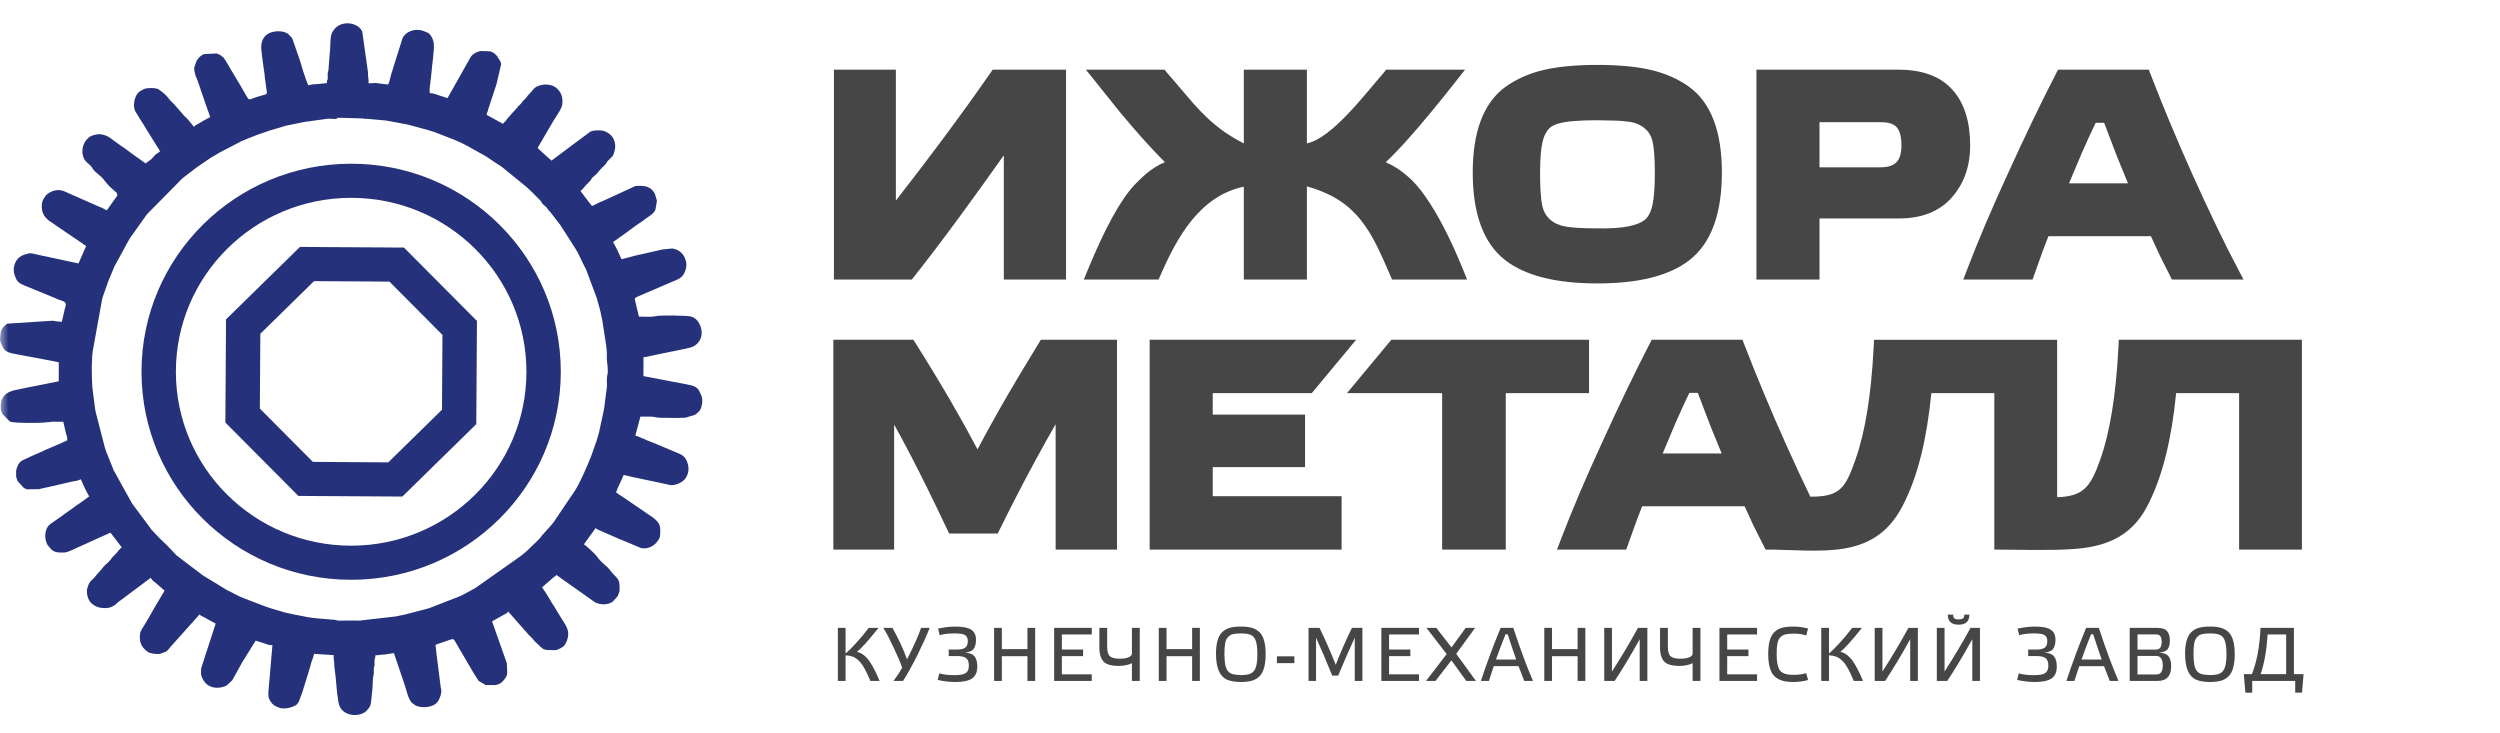 <svg width="150" height="44" viewBox="0 0 150 44" fill="none" xmlns="http://www.w3.org/2000/svg">
<g clip-path="url(#clip0_2813_105)">
<mask id="mask0_2813_105" style="mask-type:luminance" maskUnits="userSpaceOnUse" x="0" y="0" width="150" height="44">
<path d="M150 0H0V44H150V0Z" fill="white"/>
</mask>
<g mask="url(#mask0_2813_105)">
<path fill-rule="evenodd" clip-rule="evenodd" d="M20.177 7.135C20.372 7.067 19.974 7.085 20.366 7.067L21.773 7.107C21.787 7.11 21.796 7.114 21.811 7.117C21.914 7.136 21.917 7.132 22.023 7.129L23.13 7.228C23.144 7.229 23.154 7.232 23.168 7.234C23.181 7.236 23.191 7.238 23.205 7.24L24.485 7.477C24.497 7.481 24.508 7.484 24.52 7.487L25.476 7.747C25.488 7.75 25.499 7.753 25.511 7.756C25.523 7.759 25.534 7.761 25.546 7.764C25.558 7.767 25.569 7.77 25.581 7.773L26.009 7.906C26.02 7.909 26.031 7.913 26.042 7.916L26.106 7.938C26.212 7.977 26.132 7.947 26.199 7.975L27.107 8.327C27.117 8.33 27.129 8.334 27.139 8.338C27.173 8.351 27.169 8.347 27.23 8.375L27.711 8.587C27.82 8.642 27.899 8.688 28.027 8.749L29.113 9.355C29.2 9.405 29.149 9.371 29.246 9.437L29.66 9.718C29.668 9.723 29.678 9.73 29.686 9.736C29.715 9.755 29.731 9.765 29.765 9.787L30.08 9.99C30.087 9.995 30.097 10.003 30.105 10.008L31.419 11.08C31.604 11.198 32.3 11.896 32.417 12.028C32.539 12.164 32.459 12.15 32.624 12.299C32.674 12.344 32.72 12.37 32.765 12.418C32.876 12.535 32.796 12.459 32.855 12.542C32.927 12.642 32.909 12.605 32.979 12.68C33.022 12.725 32.983 12.678 33.038 12.749L33.605 13.481C33.61 13.489 33.618 13.499 33.623 13.506L34.483 14.852C34.49 14.863 34.512 14.893 34.519 14.904C34.738 15.246 34.896 15.668 35.089 16.02C35.132 16.1 35.14 16.109 35.174 16.192C35.188 16.228 35.19 16.237 35.209 16.286C35.213 16.299 35.227 16.336 35.232 16.348L35.785 17.828C35.795 17.857 35.806 17.886 35.818 17.924C35.84 17.997 35.84 18.015 35.863 18.094L35.95 18.395C35.953 18.407 35.955 18.418 35.958 18.43L36.02 18.671C36.023 18.685 36.033 18.726 36.037 18.74C36.039 18.752 36.041 18.763 36.044 18.775L36.078 18.956C36.078 18.957 36.103 19.055 36.105 19.061C36.108 19.075 36.12 19.114 36.123 19.129L36.366 20.692C36.378 20.941 36.426 21.015 36.409 21.334C36.391 21.666 36.477 21.95 36.468 22.285C36.465 22.418 36.462 22.409 36.437 22.516C36.385 22.739 36.429 22.936 36.417 23.187C36.414 23.261 36.413 23.242 36.403 23.3L36.255 24.45C36.245 24.506 36.225 24.622 36.216 24.671L35.933 25.981C35.93 25.993 35.927 26.004 35.924 26.015C35.913 26.054 35.887 26.129 35.863 26.214C35.84 26.293 35.84 26.311 35.818 26.384L35.467 27.374C35.25 27.935 34.791 28.978 34.519 29.404C34.514 29.412 34.506 29.422 34.501 29.43L33.194 31.367C33.139 31.433 33.139 31.422 33.074 31.508L32.52 32.126C32.321 32.416 32.045 32.619 31.799 32.875C31.514 33.172 31.409 33.208 31.295 33.324L28.503 35.295C28.409 35.338 28.416 35.331 28.331 35.386L27.882 35.631C27.773 35.687 27.691 35.738 27.562 35.786L25.749 36.49C25.733 36.495 25.65 36.519 25.65 36.519L24.239 36.887C24.224 36.89 24.181 36.898 24.166 36.901L23.948 36.944C23.894 36.955 23.795 36.977 23.732 36.989L21.7 37.22C21.638 37.233 21.663 37.232 21.586 37.237C21.522 37.241 21.399 37.234 21.328 37.233C21.169 37.23 21.008 37.233 20.849 37.232C20.695 37.232 20.519 37.242 20.37 37.239C20.198 37.234 20.247 37.224 20.142 37.202C20.028 37.178 20.073 37.178 19.937 37.178L19.063 37.103C18.972 37.092 18.912 37.092 18.829 37.08L18.524 37.038C18.511 37.036 18.501 37.034 18.487 37.032C18.474 37.03 18.463 37.027 18.45 37.025L17.579 36.855C17.567 36.852 17.556 36.849 17.544 36.846L17.116 36.756C17.105 36.753 17.093 36.75 17.082 36.747L16.245 36.498C16.234 36.495 16.223 36.49 16.212 36.486L16.017 36.422C16.006 36.418 15.995 36.414 15.984 36.411L14.603 35.884C14.256 35.753 13.951 35.558 13.612 35.401L12.185 34.531C12.177 34.526 12.166 34.52 12.159 34.514L10.633 33.354C10.571 33.309 10.576 33.307 10.523 33.249C10.212 32.907 9.892 32.584 9.551 32.27L9.09 31.779C9.012 31.692 9.086 31.775 9.036 31.706C8.865 31.471 9.114 31.787 8.981 31.629L7.93 30.215C7.925 30.207 7.919 30.196 7.914 30.188L6.819 28.213C6.815 28.203 6.812 28.191 6.808 28.182L6.373 27.104C6.37 27.094 6.366 27.082 6.363 27.072L6.321 26.942C6.319 26.935 6.293 26.856 6.289 26.844L5.732 24.683C5.725 24.642 5.72 24.613 5.713 24.572L5.582 23.583C5.504 23.071 5.516 22.567 5.505 22.025L5.531 21.324C5.556 21.206 5.554 21.259 5.554 21.121L6.135 17.916C6.135 17.916 6.159 17.837 6.165 17.818L6.479 16.922C6.483 16.913 6.488 16.901 6.492 16.891C6.496 16.881 6.5 16.87 6.504 16.86L6.819 16.096C6.829 16.07 6.831 16.057 6.855 16.004L7.696 14.466C7.701 14.458 7.708 14.447 7.713 14.439L7.792 14.303C7.796 14.295 7.803 14.284 7.808 14.276C7.813 14.268 7.82 14.258 7.825 14.25L8.797 12.886C8.803 12.878 8.809 12.867 8.815 12.86L10.964 10.68C10.972 10.675 10.983 10.668 10.99 10.663L11.803 10.043C11.81 10.037 11.819 10.029 11.826 10.024L12.626 9.48C12.652 9.463 12.679 9.445 12.704 9.43C12.751 9.402 12.782 9.388 12.843 9.352L13.006 9.255C13.017 9.249 13.049 9.229 13.06 9.222C13.068 9.217 13.079 9.21 13.087 9.205C13.098 9.199 13.129 9.178 13.14 9.172L14.396 8.519C14.477 8.475 14.487 8.469 14.572 8.436L14.97 8.272C14.98 8.269 14.992 8.264 15.002 8.261C15.015 8.256 15.052 8.241 15.065 8.236L15.251 8.163C15.313 8.138 15.322 8.134 15.406 8.099L16.115 7.855C16.125 7.852 16.136 7.848 16.147 7.844L16.883 7.626C16.894 7.622 16.906 7.619 16.917 7.616L17.049 7.572C17.084 7.562 17.095 7.557 17.15 7.544L17.831 7.404C17.875 7.396 17.959 7.379 18.012 7.368C18.067 7.357 18.167 7.334 18.228 7.322L19.68 7.121C19.763 7.114 20.139 7.149 20.177 7.136L20.177 7.135ZM19.615 4.985L19.345 5.014C19.066 5.063 18.777 5.024 18.5 5.123L18.365 4.789C18.362 4.779 18.358 4.767 18.355 4.757L18.189 4.274C18.186 4.264 18.182 4.252 18.179 4.242L18.013 3.677C18.009 3.667 18.006 3.655 18.002 3.644L17.947 3.483C17.943 3.473 17.939 3.462 17.936 3.451L17.543 2.328C17.543 2.328 17.499 2.253 17.495 2.247L17.279 2.028C17.271 2.023 17.26 2.016 17.252 2.011C17.244 2.006 17.233 2 17.225 1.995C16.905 1.811 16.358 1.851 16.07 2.032C15.696 2.267 15.633 2.694 15.692 3.079L15.759 3.657C15.761 3.671 15.763 3.681 15.765 3.695L15.877 4.49C15.881 4.536 15.88 4.559 15.886 4.609L16.004 5.484C16.01 5.546 16.008 5.559 16.003 5.621C15.92 5.679 15.858 5.693 15.75 5.718L15.479 5.796C15.399 5.823 15.39 5.826 15.349 5.839L15.155 5.909C14.909 6.008 14.919 5.969 14.784 5.752L14.325 4.957C14.318 4.946 14.297 4.915 14.291 4.904L13.869 4.2C13.864 4.192 13.857 4.182 13.852 4.174L13.647 3.817C13.643 3.809 13.636 3.798 13.631 3.79L13.53 3.631C13.525 3.623 13.517 3.613 13.512 3.605L13.446 3.499C13.441 3.492 13.434 3.481 13.429 3.473L13.238 3.318C13.135 3.26 13.113 3.243 12.997 3.207L12.251 3.244C12.057 3.309 11.895 3.478 11.792 3.655L11.654 4.052C11.651 4.077 11.653 4.195 11.656 4.222L11.706 4.444C11.709 4.455 11.711 4.466 11.714 4.478L11.772 4.639C11.821 4.755 11.797 4.686 11.826 4.759C11.831 4.771 11.845 4.808 11.85 4.821L12.257 6.01C12.292 6.121 12.273 6.068 12.299 6.14L12.561 6.873C12.565 6.883 12.569 6.894 12.572 6.904L12.609 7.025L12.199 7.247C12.175 7.262 12.141 7.282 12.118 7.296L11.762 7.506C11.685 7.562 11.72 7.467 11.651 7.624L11.368 7.284C11.248 7.101 11.046 6.984 10.933 6.81L10.509 6.325C10.402 6.183 10.267 6.112 10.073 5.851C9.914 5.636 9.534 5.369 9.521 5.362C9.334 5.258 8.874 5.269 8.692 5.32L8.485 5.42C8.477 5.425 8.466 5.432 8.458 5.437C8.348 5.506 8.271 5.564 8.196 5.695C8.048 5.951 7.989 6.33 8.088 6.606C8.122 6.699 8.078 6.606 8.147 6.724L8.441 7.208C8.446 7.216 8.454 7.226 8.459 7.234L8.612 7.47C8.616 7.478 8.623 7.489 8.628 7.497L8.757 7.714C8.763 7.725 8.783 7.757 8.789 7.768L9.538 8.967C9.645 9.139 9.518 9.003 9.612 9.073C9.541 9.121 9.571 9.109 9.511 9.152L9.38 9.237C9.249 9.331 9.166 9.486 9.037 9.587C8.946 9.658 9.033 9.59 8.957 9.637L8.74 9.805L8.103 9.354C8.096 9.349 8.085 9.342 8.077 9.336L7.478 8.895C7.471 8.89 7.46 8.882 7.453 8.877C7.445 8.872 7.435 8.864 7.427 8.859L7.269 8.758C7.259 8.751 7.231 8.728 7.221 8.72L6.818 8.43C6.646 8.296 6.482 8.167 6.271 8.107C6.08 8.053 5.929 8.028 5.734 8.078C5.59 8.115 5.429 8.152 5.308 8.264L5.202 8.373C4.886 8.727 4.84 9.327 5.158 9.686C5.27 9.813 5.411 9.889 5.507 10.031C5.512 10.039 5.518 10.05 5.523 10.058L5.573 10.14C5.746 10.382 6.03 10.522 6.208 10.755C6.455 11.078 6.566 11.188 6.885 11.466C7.017 11.582 7.019 11.545 7.032 11.707C7.125 11.713 7.065 11.678 7.029 11.746L6.407 12.622L6.099 12.458C6.007 12.424 6.056 12.449 5.972 12.413L3.835 11.468C3.824 11.464 3.813 11.461 3.802 11.457L3.696 11.428C3.682 11.424 3.672 11.421 3.658 11.419C3.385 11.366 3.058 11.469 2.846 11.643C2.791 11.687 2.806 11.665 2.754 11.725C2.746 11.734 2.724 11.764 2.717 11.774L2.615 11.93C2.434 12.227 2.475 12.764 2.73 13.041C2.777 13.092 2.857 13.177 2.902 13.213C2.909 13.219 2.919 13.227 2.926 13.233L3.289 13.476C3.296 13.482 3.305 13.49 3.312 13.496L4.86 14.55C4.868 14.555 4.878 14.562 4.886 14.567L5.169 14.762C5.146 14.839 5.104 14.893 5.061 15.002L4.711 15.808L2.714 15.377C2.663 15.368 2.606 15.357 2.569 15.35L2.179 15.262C2.04 15.23 1.898 15.185 1.755 15.198L1.466 15.275C1.265 15.351 1.114 15.441 0.992 15.625L0.959 15.678C0.84 15.889 0.795 16.131 0.841 16.369L0.888 16.544C0.892 16.555 0.896 16.566 0.9 16.576C0.922 16.636 0.974 16.747 0.995 16.784C1.115 17.004 1.395 17.1 1.626 17.195C1.636 17.199 1.648 17.204 1.657 17.207L2.641 17.612C2.651 17.616 2.663 17.62 2.673 17.624L3.348 17.901C3.427 17.938 3.336 17.902 3.466 17.958C3.69 18.056 3.992 18.052 3.942 18.335C3.941 18.346 3.937 18.357 3.935 18.368L3.896 18.506C3.893 18.518 3.89 18.529 3.887 18.541L3.71 19.309L3.308 19.271C3.22 19.251 3.258 19.252 3.147 19.244L0.429 19.42C0.362 19.467 0.4 19.44 0.334 19.499C0.172 19.643 0.091 19.735 0.039 19.942L-0 20.387C0.013 20.497 0.033 20.534 0.074 20.628L0.218 20.915C0.367 21.116 0.582 21.176 0.826 21.224L0.936 21.245C0.948 21.247 0.959 21.25 0.972 21.252L2.51 21.537C2.522 21.54 2.533 21.542 2.546 21.544L3.529 21.741L3.523 22.877L2.155 23.152C2.12 23.158 2.057 23.17 2.01 23.179L1.755 23.228C1.742 23.231 1.732 23.233 1.719 23.235L0.892 23.409C0.353 23.524 0.042 23.816 0.042 24.395C0.042 24.637 0.073 24.697 0.159 24.855L0.591 25.29C0.85 25.408 2.487 25.377 2.621 25.355L3.188 25.301C3.392 25.305 3.593 25.307 3.797 25.307L3.94 25.93C3.979 26.096 4.055 26.247 4.035 26.421L3.516 26.657C3.507 26.661 3.495 26.665 3.485 26.669C3.475 26.672 3.463 26.676 3.453 26.68L2.757 26.981C2.744 26.986 2.707 27 2.694 27.006C2.609 27.044 2.568 27.079 2.462 27.121C2.452 27.125 2.44 27.129 2.43 27.132C2.42 27.136 2.408 27.14 2.398 27.144L2.007 27.317C1.997 27.321 1.985 27.325 1.975 27.329L1.323 27.633C1.12 27.758 1.015 28 0.969 28.239L0.969 28.611C0.977 28.646 1.037 28.816 1.048 28.841C1.052 28.851 1.057 28.862 1.062 28.871L1.411 29.258C1.419 29.263 1.429 29.27 1.437 29.276L1.583 29.35C1.594 29.354 1.605 29.357 1.617 29.36L2.355 29.349C2.367 29.346 2.378 29.343 2.39 29.339L2.527 29.303C2.539 29.3 2.55 29.298 2.562 29.296L3.237 29.147C3.249 29.144 3.261 29.143 3.273 29.14L4.12 28.941C4.131 28.938 4.142 28.935 4.154 28.932L4.258 28.907C4.271 28.905 4.282 28.903 4.294 28.9C4.454 28.869 4.708 28.849 4.841 28.752L4.883 28.834C4.887 28.841 4.894 28.854 4.898 28.862L5.084 29.282C5.158 29.425 5.27 29.659 5.353 29.782L4.781 30.197C4.773 30.202 4.763 30.209 4.755 30.214C4.718 30.239 4.655 30.277 4.649 30.281C4.641 30.286 4.63 30.293 4.623 30.299C4.615 30.304 4.605 30.312 4.598 30.317L4.501 30.393C4.493 30.399 4.483 30.406 4.476 30.411L3.841 30.861C3.789 30.902 3.782 30.909 3.745 30.938L3.03 31.435C2.645 31.711 2.649 32.336 2.852 32.702L3.091 32.981C3.238 33.101 3.379 33.147 3.621 33.153C3.937 33.16 3.963 33.15 4.22 33.047L6.625 31.959L6.92 32.335C6.925 32.343 6.933 32.353 6.939 32.36C6.944 32.367 6.952 32.377 6.957 32.385L7.069 32.532C7.074 32.54 7.082 32.55 7.087 32.557L7.302 32.842C7.251 32.887 7.185 32.938 7.136 33.004C6.903 33.316 6.783 33.355 6.651 33.559L6.49 33.742C6.416 33.806 6.372 33.84 6.305 33.904C6.17 34.034 6.103 34.175 5.963 34.297L5.72 34.577C5.667 34.656 5.709 34.607 5.644 34.671C5.519 34.796 5.396 34.886 5.325 35.046C5.304 35.092 5.244 35.259 5.233 35.306C5.19 35.49 5.228 35.751 5.3 35.92C5.413 36.187 5.608 36.298 5.698 36.346C5.709 36.353 5.742 36.37 5.754 36.376C6 36.507 6.477 36.532 6.73 36.397C7.024 36.239 6.893 36.276 7.104 36.118L7.625 35.729C7.632 35.724 7.643 35.716 7.65 35.711C7.657 35.705 7.667 35.698 7.675 35.692L9.045 34.667C9.096 34.781 9.218 34.889 9.322 34.956L9.865 35.428C9.848 35.531 9.865 35.447 9.819 35.533C9.815 35.541 9.809 35.552 9.804 35.56L9.416 36.211C9.411 36.219 9.404 36.23 9.399 36.238L8.987 36.951C8.982 36.962 8.964 36.995 8.958 37.007L8.669 37.496C8.605 37.613 8.666 37.501 8.603 37.602C8.499 37.77 8.408 37.891 8.394 38.097C8.38 38.314 8.393 38.51 8.492 38.707C8.562 38.848 8.707 38.999 8.84 39.094C8.956 39.176 9.045 39.193 9.2 39.22L9.409 39.241C9.619 39.242 9.581 39.234 9.723 39.189L9.941 39.103C9.95 39.098 9.961 39.092 9.969 39.087C10.119 39.002 10.182 38.846 10.304 38.73L11.717 37.153C11.774 37.069 11.916 36.963 11.948 36.868L12.062 36.938C12.137 36.978 12.134 36.971 12.203 37.012L12.967 37.432C12.797 37.569 13.036 37.271 12.922 37.496C12.886 37.569 12.9 37.542 12.875 37.615L12.293 39.408C12.29 39.419 12.286 39.43 12.282 39.441L12.072 40.098C12.069 40.111 12.066 40.121 12.063 40.135L12.063 40.462C12.145 40.819 12.37 41.123 12.738 41.228C13.004 41.304 13.353 41.26 13.598 41.129L13.936 40.817L14.567 39.677C14.573 39.669 14.58 39.659 14.585 39.651L15.342 38.437L15.733 38.562C15.938 38.619 16.127 38.734 16.346 38.707L16.1 41.55C16.103 41.721 16.097 41.821 16.164 41.966L16.244 42.103C16.376 42.309 16.531 42.382 16.752 42.463C17.002 42.555 17.362 42.49 17.573 42.396C17.795 42.296 17.796 42.309 17.929 42.103L18.105 41.629C18.11 41.616 18.125 41.58 18.129 41.567L18.498 40.377C18.501 40.366 18.503 40.354 18.506 40.343L18.618 39.98C18.622 39.969 18.624 39.957 18.627 39.946L18.644 39.877C18.647 39.865 18.649 39.854 18.652 39.842C18.666 39.791 18.662 39.798 18.691 39.711L18.761 39.519C18.765 39.508 18.768 39.497 18.772 39.486C18.776 39.472 18.789 39.432 18.793 39.419L18.848 39.233L20.023 39.307C20.006 39.529 20.046 39.608 20.055 39.828C20.057 39.872 20.052 39.905 20.056 39.953L20.064 40.034C20.066 40.048 20.069 40.058 20.072 40.072L20.117 40.458C20.119 40.472 20.123 40.481 20.125 40.495L20.228 41.591C20.23 41.607 20.23 41.617 20.232 41.633L20.253 41.747C20.294 42.003 20.287 42.219 20.417 42.451C20.697 42.949 21.472 43.032 21.931 42.707L22.097 42.526C22.111 42.509 22.135 42.481 22.154 42.454C22.243 42.326 22.241 42.24 22.267 42.087L22.338 41.417C22.373 41.114 22.346 40.863 22.394 40.576C22.417 40.435 22.398 40.67 22.427 40.427C22.439 40.318 22.418 40.235 22.426 40.132C22.443 39.888 22.453 40.17 22.474 39.868C22.481 39.765 22.46 39.681 22.472 39.576C22.491 39.418 22.524 39.591 22.519 39.321L22.752 39.302C22.765 39.299 22.775 39.296 22.788 39.293C22.924 39.269 22.927 39.284 23.068 39.275L23.634 39.184L24.244 40.984C24.247 40.995 24.251 41.006 24.254 41.017L24.297 41.146C24.405 41.467 24.479 41.9 24.708 42.164L24.909 42.312C25.277 42.523 26.092 42.475 26.319 42.01C26.405 41.835 26.503 41.615 26.472 41.378C26.444 41.167 26.459 41.342 26.442 41.227L26.2 39.314C26.198 39.3 26.195 39.29 26.194 39.276L26.131 38.686L27.04 38.372C27.218 38.309 27.235 38.368 27.334 38.528L27.555 38.912C27.56 38.92 27.567 38.931 27.572 38.939L28.418 40.384C28.423 40.392 28.43 40.403 28.435 40.411L28.705 40.833C28.71 40.841 28.717 40.851 28.723 40.858L29.137 41.099L29.709 41.107C29.724 41.104 29.766 41.095 29.781 41.091L29.883 41.063C30.064 41.002 30.174 40.882 30.289 40.73L30.326 40.68C30.331 40.672 30.338 40.661 30.343 40.653C30.377 40.593 30.367 40.621 30.398 40.533C30.428 40.447 30.403 40.52 30.435 40.397L30.41 39.795C30.406 39.781 30.393 39.743 30.388 39.73L29.534 37.311C29.532 37.305 29.528 37.291 29.525 37.281L30.318 36.835C30.415 36.775 30.42 36.826 30.483 36.683L31.625 37.981C31.729 38.121 31.863 38.189 32.061 38.455L32.461 38.835C32.626 38.981 32.672 39.005 33.073 39.005C33.282 39.005 33.302 39.026 33.442 38.986L33.649 38.886C33.759 38.819 33.821 38.788 33.905 38.665L33.995 38.495C34.002 38.479 34.027 38.404 34.029 38.399C34.152 38.029 34.093 37.766 33.904 37.451C33.899 37.442 33.893 37.431 33.888 37.423L33.506 36.809C33.501 36.801 33.495 36.791 33.49 36.782L33.328 36.512C33.323 36.504 33.316 36.493 33.311 36.485C33.307 36.477 33.3 36.467 33.296 36.458L33.214 36.323C33.209 36.315 33.201 36.305 33.196 36.297C33.19 36.29 33.182 36.28 33.177 36.272C33.172 36.265 33.163 36.255 33.158 36.248L32.786 35.627C32.781 35.619 32.775 35.608 32.77 35.6L32.628 35.395C32.623 35.387 32.616 35.377 32.611 35.369L32.522 35.228C32.622 35.188 32.598 35.156 32.714 35.075L33.176 34.669C33.184 34.664 33.196 34.658 33.205 34.653L33.394 34.501C33.403 34.507 33.416 34.506 33.42 34.52C33.424 34.533 33.441 34.534 33.446 34.538L33.898 34.868C33.9 34.869 33.998 34.932 34.004 34.936L35.12 35.727C35.206 35.785 35.141 35.739 35.219 35.8L35.732 36.157C36.033 36.29 36.441 36.309 36.73 36.121C36.792 36.08 36.86 35.989 36.924 35.925L37.045 35.787C37.052 35.776 37.07 35.743 37.076 35.732L37.172 35.473C37.177 35.416 37.173 35.194 37.173 35.122C37.169 34.675 36.884 34.608 36.566 34.167C36.395 33.93 36.144 33.845 35.783 33.348C35.689 33.219 35.163 32.736 35.036 32.658L35.645 31.813C35.71 31.729 35.66 31.83 35.727 31.684C35.788 31.729 35.83 31.754 35.912 31.795L37.242 32.377C37.332 32.41 37.261 32.376 37.366 32.424L38.475 32.889C38.875 32.965 39.272 32.754 39.484 32.428C39.554 32.319 39.597 32.27 39.607 32.111C39.638 31.601 39.634 31.426 39.232 31.093C39.225 31.088 39.215 31.08 39.208 31.074C39.2 31.069 39.19 31.061 39.182 31.056L37.38 29.824C37.319 29.784 37.328 29.79 37.274 29.756L37.195 29.706C37.187 29.701 37.176 29.694 37.169 29.689L36.965 29.544C37.049 29.269 37.221 28.97 37.334 28.699L37.358 28.636C37.374 28.598 37.392 28.549 37.423 28.498L37.665 28.553C37.677 28.556 37.688 28.558 37.701 28.561C37.713 28.564 37.724 28.566 37.736 28.569L37.947 28.622C37.986 28.63 38.02 28.636 38.057 28.642L39.99 29.053C40.188 29.098 40.28 29.137 40.497 29.085C40.758 29.021 41.015 28.889 41.159 28.655C41.296 28.432 41.343 28.188 41.293 27.937C41.291 27.923 41.288 27.913 41.285 27.9C41.215 27.589 41.079 27.362 40.779 27.231L39.16 26.55C39.15 26.547 39.138 26.542 39.129 26.538L38.939 26.468C38.929 26.464 38.918 26.46 38.908 26.456L38.846 26.432C38.816 26.419 38.76 26.391 38.728 26.376C38.716 26.37 38.681 26.354 38.668 26.348C38.659 26.344 38.647 26.339 38.638 26.335C38.627 26.331 38.616 26.327 38.606 26.323C38.593 26.318 38.556 26.305 38.543 26.3C38.533 26.296 38.522 26.292 38.512 26.288C38.36 26.231 38.305 26.177 38.119 26.14L38.424 24.997C38.625 24.997 38.835 24.991 39.035 24.995C39.275 25 39.366 25.064 39.597 25.064C40.102 25.064 40.619 25.094 41.124 25.063L41.706 24.886C41.769 24.843 41.736 24.867 41.802 24.81C41.944 24.686 42.006 24.643 42.067 24.466C42.071 24.455 42.074 24.444 42.077 24.433L42.126 24.218C42.154 24.028 42.134 23.848 42.06 23.678L41.916 23.392C41.767 23.189 41.553 23.13 41.308 23.083C41.295 23.08 41.284 23.079 41.271 23.076L41.199 23.062C41.186 23.059 41.175 23.057 41.163 23.054C41.129 23.048 41.084 23.037 41.054 23.032L40.141 22.86C40.128 22.857 40.117 22.855 40.104 22.853L38.605 22.566L38.611 21.431C38.835 21.421 38.974 21.363 39.19 21.322L40.198 21.113C40.248 21.104 40.314 21.091 40.379 21.079L41.17 20.913C41.183 20.91 41.193 20.908 41.206 20.905C41.546 20.836 41.746 20.761 41.951 20.475C42.159 20.185 42.138 19.741 41.96 19.424C41.956 19.416 41.949 19.405 41.944 19.397C41.868 19.263 41.798 19.166 41.655 19.08C41.644 19.073 41.612 19.054 41.601 19.048C41.58 19.037 41.527 19.011 41.512 19.005C41.285 18.915 39.675 18.925 39.511 18.945C39.284 18.973 39.185 19.011 38.947 19.006C38.742 19.002 38.542 18.999 38.337 18.999L38.105 18.033C38.093 17.948 38.086 18.004 38.1 17.886C38.155 17.845 38.2 17.819 38.279 17.788L40.16 16.978C40.169 16.974 40.181 16.97 40.191 16.966L40.587 16.798C40.736 16.725 40.884 16.652 40.969 16.528C41.079 16.369 41.142 16.224 41.172 16.029C41.189 15.919 41.188 15.797 41.165 15.695C41.157 15.66 41.097 15.491 41.086 15.465C40.951 15.153 40.669 14.955 40.334 14.909L39.745 14.968C39.733 14.971 39.722 14.974 39.711 14.977L38.118 15.337C38.106 15.34 38.095 15.344 38.083 15.347C38.072 15.35 38.06 15.353 38.049 15.356C38.037 15.359 38.026 15.363 38.015 15.366L37.293 15.555L37.05 15.024C36.976 14.88 36.865 14.648 36.781 14.524L37.562 13.971C37.569 13.965 37.578 13.957 37.586 13.951L38.11 13.566C38.117 13.56 38.127 13.553 38.135 13.548L38.598 13.231C38.675 13.176 38.639 13.197 38.696 13.155C38.703 13.149 38.713 13.141 38.72 13.136C38.728 13.131 38.738 13.123 38.745 13.118L39.026 12.923C39.169 12.823 39.252 12.738 39.328 12.574L39.413 12.075C39.413 12.06 39.408 12.019 39.407 12.004L39.282 11.605C39.122 11.318 38.869 11.162 38.513 11.154C38.447 11.153 38.214 11.149 38.164 11.157C38.054 11.175 38.13 11.16 38.031 11.204L36.131 12.079C36.121 12.082 36.11 12.086 36.1 12.089C36.09 12.093 36.078 12.096 36.068 12.1C36.057 12.104 36.045 12.107 36.035 12.111L35.655 12.3C35.518 12.363 35.623 12.333 35.509 12.348L35.27 12.044C35.263 12.034 35.241 12.005 35.233 11.995L34.833 11.464C35.041 11.278 35.072 11.171 35.327 10.939C35.452 10.825 35.453 10.76 35.555 10.647L35.83 10.401C35.888 10.337 35.854 10.377 35.903 10.3L36.172 10.01C36.233 9.956 36.301 9.9 36.348 9.836C36.452 9.697 36.347 9.778 36.491 9.635L36.75 9.373C36.755 9.366 36.762 9.355 36.767 9.347C36.771 9.338 36.778 9.328 36.783 9.319C36.789 9.308 36.806 9.273 36.811 9.261C36.85 9.17 36.867 9.088 36.89 8.991C36.971 8.647 36.847 8.228 36.546 8.022C36.534 8.013 36.327 7.852 36.121 7.833C35.914 7.815 35.656 7.806 35.465 7.882C35.452 7.887 35.416 7.903 35.404 7.91L35.106 8.134C35.099 8.139 35.088 8.146 35.081 8.152C35.074 8.157 35.064 8.165 35.056 8.17C35.049 8.176 35.039 8.183 35.031 8.189C35.024 8.194 35.014 8.202 35.006 8.207L34.609 8.503C34.602 8.508 34.592 8.516 34.584 8.521L34.186 8.817C34.179 8.822 34.169 8.83 34.161 8.835L33.143 9.598C33.136 9.604 33.122 9.614 33.117 9.619C33.111 9.623 33.099 9.633 33.09 9.639L32.361 8.98C32.327 8.951 32.296 8.908 32.27 8.877C32.288 8.777 32.27 8.859 32.316 8.773L33.193 7.273C33.198 7.265 33.205 7.255 33.21 7.247L33.344 7.034C33.472 6.832 33.69 6.52 33.732 6.29C33.765 6.108 33.742 5.857 33.695 5.721C33.669 5.648 33.682 5.677 33.643 5.598C33.541 5.395 33.335 5.197 33.113 5.128L33.009 5.101C32.996 5.098 32.986 5.096 32.972 5.093C32.959 5.091 32.949 5.088 32.935 5.086C32.674 5.044 32.411 5.09 32.194 5.203C31.995 5.307 31.906 5.505 31.76 5.634C31.625 5.753 31.607 5.85 31.479 5.959C31.336 6.083 31.305 6.189 31.174 6.303C31.081 6.384 31.101 6.354 31.027 6.463L30.453 7.1C30.348 7.234 30.453 7.141 30.326 7.277C30.242 7.367 30.224 7.326 30.186 7.437L30.072 7.367C29.997 7.327 30.001 7.335 29.931 7.293L29.168 6.873C29.338 6.736 29.098 7.033 29.213 6.81L29.279 6.622C29.282 6.61 29.284 6.599 29.287 6.587C29.29 6.575 29.292 6.564 29.295 6.552L29.743 5.188C29.747 5.178 29.75 5.166 29.754 5.156L29.775 5.091C29.779 5.08 29.783 5.069 29.787 5.059L30.072 3.843C30.069 3.829 30.066 3.819 30.062 3.807C30.058 3.791 30.02 3.681 30.018 3.675L29.815 3.355C29.746 3.29 29.718 3.241 29.639 3.186C29.553 3.127 29.498 3.107 29.397 3.078L28.819 3.062C28.805 3.065 28.795 3.068 28.782 3.071C28.565 3.127 28.349 3.245 28.232 3.435L26.853 5.885C26.843 5.883 26.827 5.868 26.823 5.877L26.469 5.763C26.456 5.759 26.416 5.747 26.402 5.743C26.197 5.687 26.008 5.571 25.789 5.598C25.787 5.511 25.772 5.386 25.777 5.306L25.852 4.689C25.855 4.675 25.856 4.665 25.858 4.65L25.89 4.34C25.905 4.249 25.901 4.284 25.908 4.181C25.912 4.13 25.908 4.119 25.915 4.063L25.984 3.483C25.995 3.4 25.99 3.399 25.996 3.322C26.024 2.949 26.117 2.529 25.857 2.15C25.822 2.1 25.818 2.089 25.781 2.052C25.672 1.942 25.73 1.997 25.594 1.935C25.582 1.929 25.514 1.9 25.505 1.896C25.188 1.754 24.901 1.791 24.78 1.82C24.504 1.888 24.283 2.04 24.155 2.283L23.679 3.795C23.675 3.805 23.671 3.816 23.667 3.827C23.663 3.841 23.65 3.88 23.646 3.893C23.642 3.905 23.64 3.917 23.637 3.928C23.634 3.94 23.631 3.951 23.628 3.963L23.514 4.323C23.505 4.348 23.485 4.404 23.471 4.454C23.417 4.641 23.384 4.899 23.286 5.072L22.71 5.002C22.696 4.999 22.687 4.996 22.672 4.994C22.657 4.991 22.648 4.989 22.633 4.987C22.57 4.979 22.525 4.98 22.461 4.982C22.347 4.985 22.228 4.995 22.113 4.999C22.128 4.775 22.089 4.693 22.079 4.478C22.078 4.435 22.083 4.398 22.079 4.352C22.078 4.336 22.078 4.326 22.076 4.311L21.733 1.881C21.613 1.662 21.434 1.523 21.173 1.444C20.758 1.32 20.292 1.443 20.037 1.779L19.916 1.965C19.779 2.323 19.848 2.819 19.783 3.212L19.709 4.173C19.69 4.418 19.681 4.135 19.661 4.438C19.654 4.541 19.674 4.623 19.662 4.729C19.643 4.887 19.61 4.714 19.615 4.984L19.615 4.985Z" fill="#25327B"/>
<path d="M21.069 9.823C24.543 9.823 27.687 11.22 29.963 13.479C32.24 15.738 33.648 18.858 33.648 22.305C33.648 25.752 32.24 28.872 29.963 31.131C27.687 33.39 24.543 34.787 21.069 34.787C17.596 34.787 14.451 33.39 12.175 31.131C9.898 28.872 8.49 25.752 8.49 22.305C8.49 18.858 9.898 15.738 12.175 13.479C14.451 11.22 17.596 9.823 21.069 9.823ZM28.505 14.926C26.602 13.037 23.973 11.87 21.069 11.87C18.165 11.87 15.536 13.037 13.633 14.926C11.73 16.814 10.553 19.423 10.553 22.305C10.553 25.187 11.73 27.796 13.633 29.684C15.536 31.573 18.165 32.741 21.069 32.741C23.973 32.741 26.602 31.573 28.505 29.684C30.408 27.796 31.585 25.187 31.585 22.305C31.585 19.423 30.408 16.814 28.505 14.926Z" fill="#25327B"/>
<path d="M24.538 15.157L28.617 19.256L28.577 25.448L24.141 29.794L17.902 29.755L13.522 25.353L13.562 19.162L17.997 14.815L24.236 14.854L24.538 15.157ZM24.955 18.494L23.366 16.897L18.842 16.868L15.62 20.026L15.591 24.515L18.773 27.713L23.297 27.741L26.519 24.584L26.548 20.095L24.955 18.494Z" fill="#25327B"/>
<path fill-rule="evenodd" clip-rule="evenodd" d="M50.449 4.181H53.752V12.037C54.735 10.773 55.657 9.565 56.514 8.415C57.577 6.988 58.553 5.635 59.437 4.359L59.56 4.181H63.963V16.77H60.229V9.319C59.285 10.652 58.408 11.87 57.602 12.968C56.581 14.359 55.657 15.574 54.835 16.612L54.71 16.77H50.035V4.181H50.449ZM123.427 29.831C125 29.787 125.436 29.218 126.011 27.583C126.303 26.764 126.542 25.789 126.723 24.666C126.907 23.531 127.036 22.235 127.109 20.778L127.129 20.386H138.114V32.975H134.347V23.588H130.568C130.434 24.962 130.23 26.201 129.957 27.302C129.658 28.509 129.271 29.555 128.803 30.427C127.806 32.307 126.164 32.821 124.403 32.942C122.862 33.047 121.189 32.975 119.659 32.975V23.588H115.881C115.747 24.962 115.543 26.201 115.271 27.303C114.972 28.51 114.585 29.555 114.116 30.427C112.389 33.681 109.194 32.975 105.934 32.975L105.203 31.523L104.676 30.375H98.528L98.207 31.207L97.574 32.975H93.419L93.632 32.419C93.962 31.551 94.341 30.618 94.76 29.628C95.173 28.656 95.629 27.63 96.124 26.555C96.622 25.456 97.121 24.392 97.615 23.368C98.101 22.359 98.559 21.437 98.987 20.61L99.102 20.386H104.548L104.651 20.652C105.024 21.62 105.421 22.605 105.835 23.598C106.254 24.605 106.702 25.638 107.174 26.691C107.689 27.833 108.171 28.872 108.619 29.799C110.406 29.817 110.732 29.267 111.324 27.583C111.616 26.764 111.855 25.789 112.037 24.666C112.22 23.532 112.349 22.235 112.422 20.779L112.442 20.387H123.428V29.831L123.427 29.831ZM69.249 16.77H65.031L65.263 16.204C65.775 14.955 66.268 13.899 66.738 13.043C67.214 12.175 67.669 11.514 68.1 11.062C68.319 10.834 68.53 10.632 68.724 10.464C68.924 10.293 69.118 10.148 69.303 10.035C69.48 9.925 69.68 9.821 69.895 9.728L69.66 9.49C69.343 9.171 68.971 8.773 68.549 8.301C68.108 7.806 67.654 7.278 67.189 6.718L65.154 4.181H69.879L70.004 4.345C71.574 6.114 72.433 7.495 74.629 8.604V4.181H78.414V8.602C79.917 8.299 81.927 5.616 83.038 4.346L83.162 4.181H87.902L87.381 4.845C86.279 6.245 85.33 7.391 84.541 8.277C84.008 8.876 83.542 9.361 83.146 9.731L83.521 9.917C83.848 10.095 84.153 10.31 84.432 10.555C84.615 10.707 84.799 10.888 84.979 11.092C85.154 11.29 85.326 11.509 85.49 11.748C85.875 12.287 86.262 12.932 86.646 13.677C87.029 14.415 87.414 15.26 87.797 16.206L88.025 16.77H83.521L83.413 16.519C82.257 13.839 81.449 12.032 78.414 11.184V16.77H74.629V11.201C71.969 11.763 70.614 14.257 69.627 16.52L69.518 16.77L69.249 16.77ZM95.847 3.894C96.465 3.894 97.046 3.919 97.584 3.968C98.124 4.018 98.61 4.093 99.034 4.192C99.468 4.291 99.88 4.428 100.264 4.595C100.651 4.764 101.009 4.968 101.34 5.204C102.007 5.687 102.507 6.369 102.836 7.248C103.153 8.098 103.313 9.132 103.313 10.349C103.313 11.58 103.153 12.635 102.837 13.505C102.51 14.402 102.014 15.108 101.352 15.619C100.748 16.086 99.976 16.437 99.044 16.668C98.136 16.893 97.069 17.006 95.847 17.006C94.623 17.006 93.552 16.894 92.639 16.668C91.704 16.437 90.93 16.086 90.326 15.62C89.666 15.109 89.168 14.404 88.841 13.505C88.524 12.635 88.364 11.58 88.364 10.349C88.364 9.132 88.524 8.097 88.842 7.247C89.17 6.367 89.673 5.684 90.337 5.204C90.669 4.968 91.028 4.764 91.412 4.596C91.798 4.428 92.21 4.291 92.645 4.192C93.069 4.093 93.555 4.018 94.098 3.968C94.639 3.919 95.225 3.894 95.847 3.894ZM95.851 13.701C96.613 13.719 97.241 13.675 97.731 13.576C98.181 13.485 98.511 13.347 98.716 13.165C98.813 13.076 98.898 12.963 98.967 12.828C99.043 12.682 99.105 12.505 99.148 12.306C99.194 12.092 99.23 11.823 99.253 11.504C99.277 11.179 99.29 10.804 99.29 10.382C99.29 9.947 99.278 9.569 99.255 9.253C99.233 8.945 99.2 8.694 99.156 8.507C99.119 8.337 99.06 8.185 98.984 8.055C98.912 7.928 98.819 7.818 98.706 7.724C98.58 7.612 98.442 7.523 98.291 7.456C98.138 7.388 97.964 7.339 97.775 7.312C97.573 7.279 97.309 7.254 96.986 7.238L95.847 7.214L95.066 7.226L94.447 7.264C94.054 7.29 93.728 7.344 93.472 7.423C93.25 7.492 93.083 7.58 92.979 7.684C92.877 7.78 92.793 7.896 92.724 8.03C92.648 8.175 92.588 8.346 92.546 8.538C92.502 8.741 92.465 8.999 92.441 9.306C92.418 9.618 92.404 9.978 92.404 10.382C92.404 10.83 92.415 11.219 92.437 11.543C92.459 11.862 92.49 12.122 92.53 12.316C92.567 12.492 92.626 12.652 92.702 12.794C92.776 12.928 92.872 13.049 92.983 13.152C93.1 13.26 93.238 13.352 93.387 13.423C93.545 13.496 93.726 13.554 93.92 13.591C94.115 13.625 94.374 13.654 94.689 13.673C95.009 13.691 95.397 13.701 95.851 13.701ZM109.17 10.038H112.834C113.272 10.038 113.592 9.935 113.786 9.736C113.984 9.531 114.086 9.192 114.086 8.728C114.086 8.45 114.058 8.214 114.003 8.026C113.954 7.856 113.885 7.722 113.798 7.629C113.614 7.432 113.303 7.332 112.868 7.332H109.17V10.038ZM109.17 13.106V16.77H105.386V4.181H113.922C114.621 4.181 115.239 4.278 115.77 4.472C116.319 4.672 116.779 4.976 117.143 5.381C117.503 5.779 117.774 6.265 117.95 6.835C118.122 7.386 118.211 8.02 118.211 8.728C118.211 9.341 118.119 9.907 117.941 10.423C117.761 10.944 117.486 11.414 117.123 11.832C116.752 12.258 116.295 12.58 115.757 12.793C115.231 13.001 114.63 13.106 113.956 13.106H109.171L109.17 13.106ZM133.928 16.77H130.314L129.583 15.317L129.055 14.17H122.907L122.586 15.001L121.953 16.77H117.798L118.012 16.213C118.342 15.345 118.72 14.413 119.139 13.423C119.553 12.451 120.008 11.424 120.504 10.349C121.002 9.251 121.501 8.186 121.995 7.163C122.481 6.153 122.939 5.231 123.367 4.404L123.482 4.181H128.928L129.031 4.446C129.404 5.415 129.8 6.399 130.215 7.393C130.634 8.399 131.082 9.432 131.554 10.485C132.068 11.627 132.551 12.666 132.999 13.593C133.452 14.533 133.884 15.393 134.294 16.167L134.612 16.77H133.929H133.928ZM126.247 7.367H125.741C125.479 7.909 125.204 8.505 124.921 9.152L124.14 11.001H127.679L127.028 9.409L126.247 7.367ZM58.651 26.96C59.055 26.192 59.514 25.357 60.024 24.46C60.696 23.283 61.467 21.988 62.329 20.584L62.45 20.386H67.021V32.975H63.338V25.452C62.919 26.178 62.496 26.938 62.069 27.727C61.375 29.011 60.676 30.363 59.977 31.782L59.862 32.013H56.948L56.836 31.776C56.049 30.112 55.323 28.639 54.662 27.361C54.305 26.674 53.967 26.045 53.648 25.474V32.975H50V20.386H54.803L54.926 20.58C55.705 21.813 56.437 23.021 57.119 24.199C57.659 25.133 58.17 26.054 58.651 26.96ZM68.98 32.564V23.588V20.386H81.367L78.707 23.588H72.764V24.877H78.303V28.029H72.764V29.772H80.496V32.975H68.98V32.564ZM83.48 20.386H95.343V23.588H94.928H90.347V32.975H86.528V23.588H80.819L83.48 20.386ZM101.868 23.572H101.361C101.099 24.114 100.824 24.71 100.541 25.357L99.761 27.207H103.3L102.648 25.614L101.868 23.572Z" fill="#464646"/>
<path d="M52.777 40.856H52.221C51.972 40.241 51.738 39.833 51.517 39.632C51.4 39.522 51.285 39.445 51.172 39.401C51.059 39.357 50.913 39.328 50.735 39.316V40.856H50.271V37.672H50.735V39.211C50.879 39.093 51.088 38.885 51.36 38.59C51.615 38.316 51.869 38.01 52.124 37.672H52.712C52.099 38.442 51.667 38.921 51.416 39.106C51.538 39.143 51.639 39.184 51.719 39.23C51.802 39.275 51.898 39.358 52.009 39.476C52.23 39.705 52.486 40.164 52.777 40.856ZM54.424 39.563C54.829 38.756 55.11 38.125 55.266 37.671H55.781C55.579 38.183 55.327 38.74 55.027 39.344C54.736 39.925 54.455 40.429 54.185 40.856H53.61C53.807 40.597 53.98 40.334 54.13 40.066C54.023 39.749 53.856 39.353 53.629 38.878C53.405 38.396 53.195 37.994 52.999 37.671H53.546C53.908 38.314 54.2 38.945 54.424 39.563ZM57.893 39.156C58.166 39.169 58.358 39.243 58.47 39.38C58.582 39.517 58.638 39.72 58.638 39.988C58.638 40.323 58.534 40.562 58.327 40.705C58.12 40.848 57.785 40.92 57.323 40.92C56.976 40.92 56.622 40.879 56.26 40.796L56.357 40.404C56.602 40.474 56.904 40.509 57.263 40.509C57.594 40.509 57.821 40.468 57.944 40.385C58.069 40.297 58.132 40.149 58.132 39.942C58.132 39.729 58.078 39.579 57.969 39.492C57.86 39.405 57.675 39.362 57.415 39.362H56.923V38.973H57.406C57.648 38.973 57.819 38.935 57.918 38.857C58.018 38.779 58.068 38.649 58.068 38.466C58.068 38.293 58.012 38.172 57.902 38.105C57.795 38.038 57.582 38.005 57.263 38.005C56.901 38.005 56.608 38.041 56.385 38.115L56.283 37.717C56.66 37.635 57.007 37.594 57.323 37.594C57.767 37.594 58.084 37.656 58.275 37.781C58.465 37.906 58.56 38.108 58.56 38.389C58.56 38.62 58.514 38.8 58.422 38.928C58.333 39.056 58.156 39.132 57.893 39.156ZM61.646 39.371H60.111V40.856H59.646V37.671H60.111V38.946H61.646V37.671H62.111V40.856H61.646V39.371ZM63.248 40.856V37.671H65.506V38.069H63.712V38.974H64.986V39.366H63.712V40.459H65.506V40.856H63.248ZM67.13 39.956C66.83 39.956 66.591 39.916 66.413 39.837C66.112 39.694 65.962 39.368 65.962 38.859V37.671H66.431V38.809C66.431 39.095 66.488 39.286 66.601 39.38C66.715 39.475 66.912 39.522 67.195 39.522C67.412 39.522 67.587 39.494 67.719 39.437C67.85 39.381 67.916 39.306 67.916 39.211V37.671H68.386V40.856H67.916V39.787C67.849 39.832 67.741 39.872 67.592 39.905C67.443 39.939 67.29 39.956 67.13 39.956ZM71.528 39.371H69.992V40.856H69.527V37.671H69.992V38.946H71.528V37.671H71.992V40.856H71.528V39.371ZM75.939 39.243C75.939 39.889 75.816 40.334 75.571 40.577C75.445 40.702 75.294 40.79 75.118 40.842C74.941 40.894 74.718 40.92 74.448 40.92C74.09 40.917 73.808 40.867 73.602 40.771C73.397 40.675 73.24 40.506 73.131 40.262C73.023 40.018 72.965 39.679 72.959 39.243C72.959 38.609 73.082 38.172 73.326 37.932C73.452 37.81 73.603 37.723 73.78 37.671C73.956 37.62 74.178 37.594 74.448 37.594C74.718 37.594 74.941 37.62 75.118 37.671C75.294 37.723 75.445 37.81 75.571 37.932C75.816 38.172 75.939 38.609 75.939 39.243ZM74.448 40.504C74.718 40.504 74.919 40.472 75.051 40.408C75.189 40.341 75.289 40.218 75.35 40.038C75.412 39.858 75.442 39.596 75.442 39.252C75.442 38.896 75.41 38.628 75.346 38.448C75.287 38.274 75.189 38.157 75.051 38.096C74.913 38.035 74.713 38.005 74.448 38.005C74.237 38.005 74.076 38.02 73.963 38.05C73.852 38.081 73.756 38.14 73.676 38.229C73.597 38.317 73.541 38.439 73.51 38.594C73.48 38.749 73.465 38.969 73.465 39.252C73.471 39.523 73.487 39.736 73.515 39.889C73.543 40.043 73.596 40.167 73.674 40.262C73.752 40.356 73.849 40.418 73.966 40.449C74.082 40.479 74.244 40.498 74.449 40.504L74.448 40.504ZM77.664 39.787H76.616V39.38H77.664V39.787ZM80.144 39.887C80.438 39.129 80.763 38.39 81.118 37.671H81.744V40.856H81.285V38.261C80.981 38.913 80.65 39.671 80.291 40.536H79.933C79.574 39.647 79.251 38.888 78.962 38.261V40.856H78.511V37.671H79.173C79.569 38.5 79.892 39.238 80.144 39.887ZM82.881 40.856V37.671H85.139V38.069H83.345V38.973H84.62V39.366H83.345V40.458H85.139V40.856H82.881ZM85.586 37.671H86.179L87.09 38.845L87.941 37.671H88.506L87.375 39.229L88.557 40.856H87.977L87.085 39.622L86.129 40.856H85.563L86.8 39.243L85.586 37.671ZM91.979 40.856H91.455C91.265 40.374 91.15 40.079 91.11 39.969H89.625L89.335 40.856H88.852C89.217 39.759 89.612 38.698 90.039 37.671H90.798C91.22 38.954 91.615 40.015 91.979 40.856ZM90.462 38.055H90.333C90.134 38.548 89.942 39.054 89.758 39.572H90.972C90.816 39.139 90.646 38.634 90.462 38.055ZM94.657 39.371H93.121V40.856H92.657V37.671H93.121V38.946H94.657V37.671H95.121V40.856H94.657V39.371ZM96.254 37.671H96.718V40.294C97.309 39.368 97.829 38.494 98.277 37.671H98.842V40.856H98.382V38.352C97.849 39.318 97.348 40.152 96.879 40.856H96.254V37.671ZM100.771 39.956C100.47 39.956 100.231 39.916 100.053 39.837C99.753 39.694 99.602 39.368 99.602 38.859V37.671H100.072V38.809C100.072 39.095 100.128 39.286 100.241 39.38C100.355 39.475 100.553 39.522 100.835 39.522C101.052 39.522 101.227 39.494 101.359 39.437C101.491 39.381 101.557 39.306 101.557 39.211V37.671H102.026V40.856H101.557V39.787C101.489 39.832 101.381 39.872 101.232 39.905C101.084 39.939 100.93 39.956 100.771 39.956ZM103.167 40.856V37.671H105.425V38.069H103.632V38.974H104.906V39.366H103.632V40.459H105.425V40.856H103.167ZM106.093 39.234C106.093 38.594 106.216 38.159 106.461 37.927C106.587 37.805 106.736 37.719 106.909 37.669C107.082 37.619 107.305 37.594 107.579 37.594C107.898 37.594 108.199 37.633 108.484 37.712L108.369 38.128C108.173 38.055 107.928 38.019 107.633 38.019C107.419 38.019 107.254 38.032 107.139 38.06C107.024 38.087 106.923 38.142 106.834 38.224C106.747 38.306 106.687 38.427 106.652 38.585C106.616 38.743 106.599 38.961 106.599 39.238C106.599 39.455 106.611 39.635 106.636 39.78C106.661 39.925 106.696 40.044 106.744 40.138C106.792 40.233 106.859 40.306 106.947 40.358C107.033 40.41 107.13 40.444 107.236 40.463C107.342 40.481 107.474 40.49 107.634 40.49C107.919 40.49 108.164 40.455 108.369 40.385L108.485 40.801C108.209 40.88 107.907 40.92 107.579 40.92C107.054 40.92 106.676 40.796 106.443 40.55C106.21 40.306 106.093 39.868 106.093 39.234ZM111.783 40.856H111.226C110.978 40.241 110.743 39.833 110.523 39.632C110.406 39.522 110.291 39.445 110.178 39.401C110.064 39.357 109.919 39.328 109.741 39.316V40.856H109.276V37.672H109.741V39.211C109.885 39.093 110.094 38.885 110.366 38.59C110.621 38.316 110.875 38.01 111.13 37.672H111.718C111.105 38.442 110.673 38.921 110.422 39.106C110.544 39.143 110.645 39.184 110.725 39.23C110.808 39.275 110.905 39.358 111.015 39.476C111.236 39.705 111.491 40.164 111.783 40.856ZM112.483 37.671H112.947V40.294C113.539 39.368 114.059 38.494 114.506 37.671H115.072V40.856H114.612V38.352C114.079 39.318 113.577 40.152 113.108 40.856H112.483V37.671ZM116.209 37.671H116.673V40.294C117.265 39.368 117.784 38.494 118.232 37.671H118.798V40.856H118.338V38.352C117.805 39.318 117.304 40.152 116.835 40.856H116.209V37.671ZM116.867 36.877H117.189C117.189 36.986 117.214 37.062 117.264 37.102C117.315 37.144 117.402 37.164 117.524 37.164C117.643 37.164 117.73 37.144 117.782 37.102C117.834 37.062 117.86 36.986 117.86 36.877H118.164C118.164 37.279 117.947 37.48 117.515 37.48C117.083 37.48 116.867 37.279 116.867 36.877ZM122.662 39.156C122.935 39.168 123.127 39.243 123.239 39.38C123.351 39.517 123.407 39.72 123.407 39.988C123.407 40.323 123.304 40.562 123.097 40.705C122.89 40.848 122.555 40.92 122.092 40.92C121.745 40.92 121.391 40.879 121.03 40.796L121.126 40.403C121.371 40.473 121.673 40.509 122.032 40.509C122.364 40.509 122.59 40.467 122.713 40.385C122.838 40.297 122.901 40.149 122.901 39.942C122.901 39.729 122.847 39.579 122.738 39.492C122.629 39.405 122.444 39.362 122.183 39.362H121.691V38.973H122.174C122.417 38.973 122.588 38.934 122.687 38.857C122.787 38.779 122.837 38.649 122.837 38.466C122.837 38.293 122.781 38.172 122.671 38.105C122.564 38.038 122.351 38.005 122.032 38.005C121.67 38.005 121.377 38.041 121.154 38.114L121.053 37.717C121.429 37.635 121.776 37.593 122.092 37.593C122.536 37.593 122.854 37.656 123.043 37.781C123.233 37.906 123.329 38.108 123.329 38.389C123.329 38.62 123.283 38.8 123.191 38.928C123.102 39.056 122.926 39.132 122.662 39.156ZM127.11 40.856H126.586C126.396 40.375 126.281 40.079 126.241 39.97H124.755L124.466 40.856H123.983C124.348 39.759 124.743 38.698 125.169 37.671H125.929C126.351 38.954 126.745 40.015 127.11 40.856ZM125.593 38.055H125.464C125.264 38.549 125.073 39.054 124.889 39.572H126.102C125.946 39.139 125.776 38.634 125.592 38.055H125.593ZM128.251 40.468H129.388C129.639 40.468 129.765 40.288 129.765 39.928C129.765 39.548 129.633 39.357 129.369 39.357H128.251V40.468ZM128.251 38.978H129.35C129.584 38.978 129.7 38.823 129.7 38.512C129.7 38.357 129.673 38.243 129.62 38.172C129.566 38.1 129.477 38.064 129.35 38.064H128.251V38.978ZM129.539 39.156C129.836 39.172 130.034 39.255 130.132 39.408C130.225 39.539 130.27 39.726 130.27 39.97C130.27 40.561 129.999 40.856 129.456 40.856H127.782V37.672H129.415C129.712 37.672 129.916 37.737 130.026 37.868C130.137 38.002 130.192 38.189 130.192 38.43C130.192 38.661 130.149 38.834 130.063 38.946C129.977 39.065 129.803 39.135 129.539 39.156ZM134.084 39.243C134.084 39.889 133.961 40.334 133.716 40.577C133.59 40.702 133.439 40.79 133.263 40.842C133.086 40.894 132.864 40.92 132.594 40.92C132.235 40.917 131.953 40.867 131.748 40.772C131.542 40.676 131.385 40.506 131.276 40.262C131.167 40.018 131.11 39.679 131.104 39.243C131.104 38.609 131.226 38.173 131.472 37.932C131.597 37.81 131.748 37.723 131.924 37.672C132.101 37.62 132.324 37.594 132.594 37.594C132.864 37.594 133.086 37.62 133.263 37.672C133.439 37.723 133.59 37.81 133.716 37.932C133.961 38.173 134.084 38.609 134.084 39.243ZM132.594 40.504C132.864 40.504 133.065 40.472 133.196 40.408C133.334 40.341 133.433 40.218 133.495 40.038C133.556 39.858 133.587 39.596 133.587 39.252C133.587 38.896 133.555 38.628 133.49 38.448C133.432 38.274 133.334 38.157 133.196 38.096C133.058 38.035 132.857 38.005 132.594 38.005C132.382 38.005 132.22 38.02 132.109 38.05C131.997 38.081 131.901 38.14 131.821 38.229C131.741 38.317 131.686 38.439 131.656 38.594C131.625 38.749 131.61 38.969 131.61 39.252C131.616 39.523 131.633 39.736 131.66 39.889C131.688 40.043 131.741 40.167 131.819 40.262C131.897 40.356 131.994 40.419 132.111 40.449C132.228 40.48 132.388 40.498 132.594 40.504ZM135.639 40.449H137.17V38.069H136.058C136 39.004 135.86 39.797 135.639 40.449ZM137.635 37.671V40.449H138.214L138.122 41.56H137.713V40.856H135.133V41.56H134.724L134.627 40.449H135.115C135.412 39.7 135.584 38.774 135.629 37.671H137.635Z" fill="#464646"/>
</g>
</g>
<defs>
<clipPath id="clip0_2813_105">
<rect width="150" height="44" fill="white"/>
</clipPath>
</defs>
</svg>
